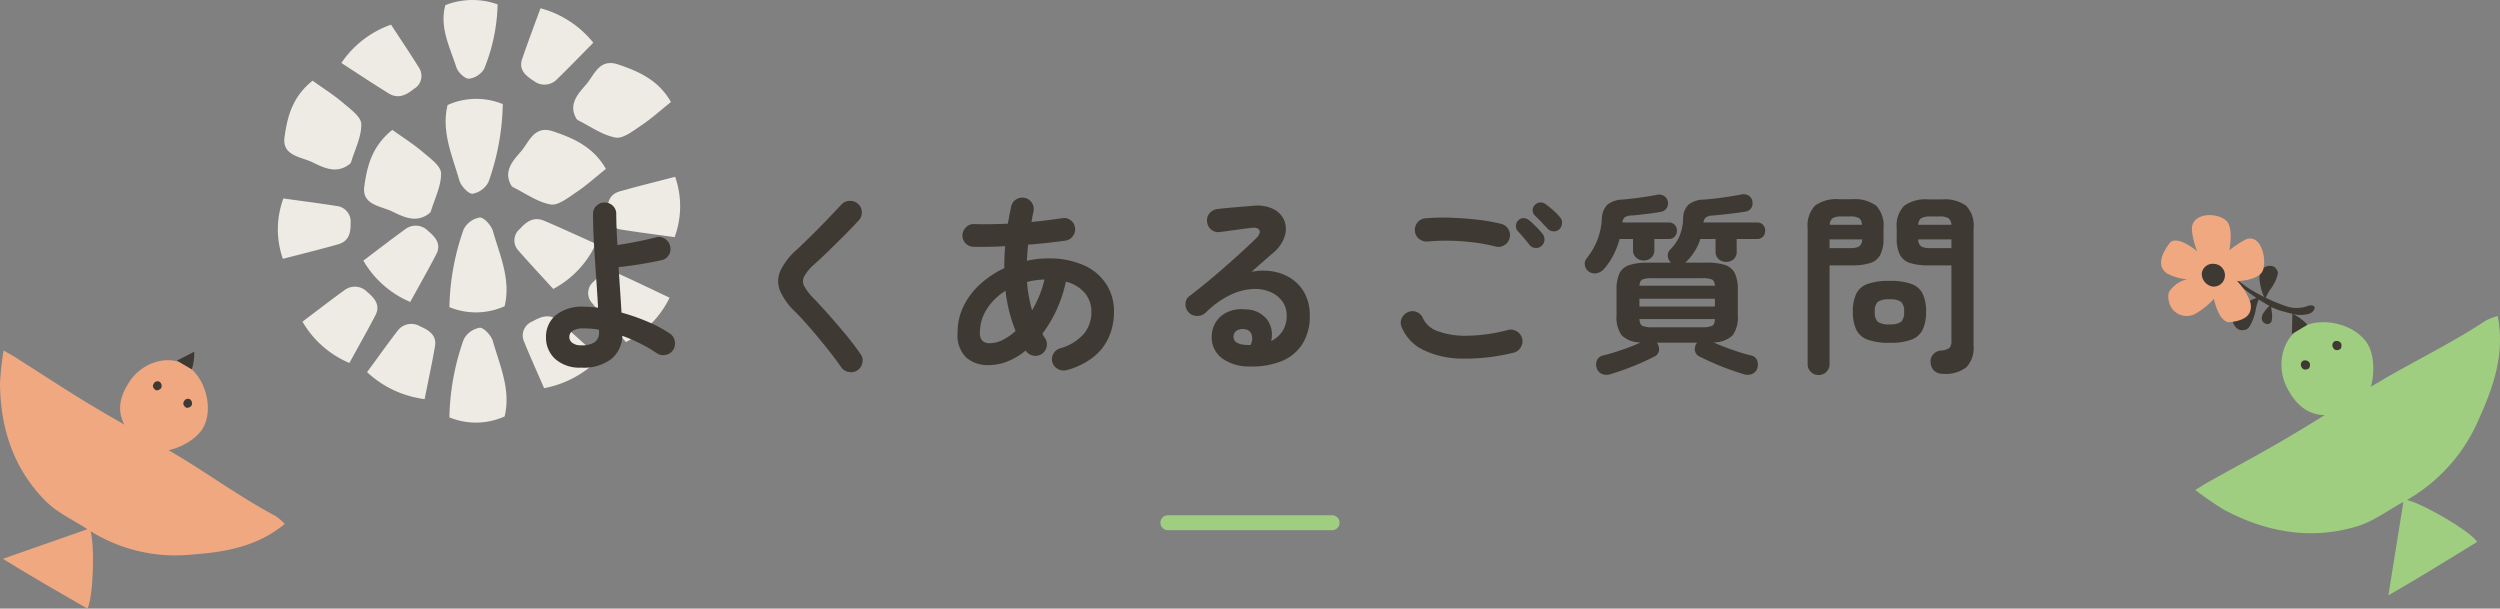 <svg xmlns="http://www.w3.org/2000/svg" xmlns:xlink="http://www.w3.org/1999/xlink" width="335" height="81.555" viewBox="0 0 335 81.555">
  <rect x="0" y="0" width="335" height="81.555" fill="#808080" stroke="none"/>
  <defs>
    <clipPath id="clip-path">
      <rect id="長方形_48" data-name="長方形 48" width="53.913" height="56.629" fill="#edebe4"/>
    </clipPath>
    <clipPath id="clip-path-2">
      <rect id="長方形_47" data-name="長方形 47" width="38.159" height="34.59" fill="#f0a881"/>
    </clipPath>
  </defs>
  <g id="グループ_3397" data-name="グループ 3397" transform="translate(-20 -15454.49)">
    <path id="線_33" data-name="線 33" d="M22,1H0A1,1,0,0,1-1,0,1,1,0,0,1,0-1H22a1,1,0,0,1,1,1A1,1,0,0,1,22,1Z" transform="translate(176.5 15524.536)" fill="#9fce81"/>
    <g id="グループ_174" data-name="グループ 174" transform="translate(57.231 15454.49)">
      <g id="グループ_50" data-name="グループ 50" transform="translate(0 0)" clip-path="url(#clip-path)">
        <path id="パス_707" data-name="パス 707" d="M13.655,14.856c1.5,1.078,2.876,1.936,4.081,2.97.971.833,2.423,1.863,2.444,2.829.037,1.7-.854,3.412-1.367,5.118a.653.653,0,0,1-.228.281c-1.728,1.348-3.458.459-4.955-.266-1.53-.742-4.084-.861-3.737-3.352.376-2.711,1.017-5.395,3.763-7.581" transform="translate(1.691 2.548)" fill="#edebe4"/>
        <path id="パス_708" data-name="パス 708" d="M4.531,9.228c1.5,1.078,2.876,1.938,4.081,2.97.971.833,2.423,1.863,2.444,2.829.037,1.7-.854,3.412-1.367,5.118a.653.653,0,0,1-.228.281C7.733,21.774,6,20.885,4.507,20.16,2.976,19.419.422,19.3.769,16.809c.376-2.711,1.017-5.395,3.763-7.581" transform="translate(0.126 1.583)" fill="#edebe4"/>
        <path id="パス_709" data-name="パス 709" d="M39.443,20.086C38,21.236,36.82,22.316,35.489,23.2c-1.072.716-2.451,1.831-3.462,1.647-1.777-.322-3.38-1.5-5.05-2.327a.649.649,0,0,1-.246-.268c-1.043-1.866.246-3.266,1.317-4.487,1.094-1.248,1.755-3.564,4.278-2.724,2.748.914,5.413,2.064,7.117,5.04" transform="translate(4.518 2.549)" fill="#edebe4"/>
        <path id="パス_710" data-name="パス 710" d="M46.886,12.432c-1.439,1.15-2.623,2.23-3.954,3.118-1.072.716-2.45,1.831-3.462,1.647-1.777-.321-3.38-1.5-5.05-2.327a.639.639,0,0,1-.245-.268c-1.044-1.866.245-3.266,1.316-4.487,1.1-1.248,1.755-3.564,4.278-2.724,2.748.914,5.413,2.064,7.117,5.04" transform="translate(5.794 1.237)" fill="#edebe4"/>
        <path id="パス_711" data-name="パス 711" d="M27.024,36.766a9.358,9.358,0,0,1-7.4.124,32.856,32.856,0,0,1,1.9-10.4,2.976,2.976,0,0,1,2.16-1.61c.572-.03,1.559,1.067,1.77,1.81.935,3.282,2.434,6.527,1.567,10.072" transform="translate(3.365 4.267)" fill="#edebe4"/>
        <path id="パス_712" data-name="パス 712" d="M27.024,49.374a9.363,9.363,0,0,1-7.4.124,32.856,32.856,0,0,1,1.9-10.4,2.976,2.976,0,0,1,2.16-1.61c.572-.03,1.559,1.067,1.77,1.81.935,3.282,2.434,6.527,1.567,10.072" transform="translate(3.365 6.429)" fill="#edebe4"/>
        <path id="パス_713" data-name="パス 713" d="M19.452,12.135a9.358,9.358,0,0,1,7.4-.124,32.856,32.856,0,0,1-1.9,10.4,2.976,2.976,0,0,1-2.159,1.61c-.573.03-1.56-1.067-1.771-1.81-.934-3.282-2.434-6.527-1.567-10.072" transform="translate(3.291 1.939)" fill="#edebe4"/>
        <path id="パス_714" data-name="パス 714" d="M19.2.685a10,10,0,0,1,7-.1,24.351,24.351,0,0,1-1.8,8.63,2.806,2.806,0,0,1-2.044,1.335c-.541.026-1.476-.886-1.675-1.5C19.8,6.321,18.379,3.628,19.2.685" transform="translate(3.25 0)" fill="#edebe4"/>
        <path id="パス_715" data-name="パス 715" d="M32.263,34.423c-1.745-1.919-3.233-3.5-4.655-5.137a1.976,1.976,0,0,1,.17-2.892c.869-.966,1.846-1.712,3.259-1.114,2.268.958,4.5,2,6.943,3.09a12.979,12.979,0,0,1-5.717,6.053" transform="translate(4.639 4.298)" fill="#edebe4"/>
        <path id="パス_716" data-name="パス 716" d="M40.559,40.5c-1.7-1.953-3.156-3.565-4.542-5.226a1.978,1.978,0,0,1,.234-2.889c.89-.95,1.884-1.675,3.282-1.051,2.247,1,4.454,2.084,6.874,3.224A13.036,13.036,0,0,1,40.559,40.5" transform="translate(6.086 5.334)" fill="#edebe4"/>
        <path id="パス_717" data-name="パス 717" d="M9.781,30.5c2.1-1.579,3.83-2.928,5.614-4.211a2.306,2.306,0,0,1,3.079.245c1.005.842,1.77,1.781,1.092,3.087-1.089,2.1-2.262,4.158-3.5,6.416A13.215,13.215,0,0,1,9.781,30.5" transform="translate(1.677 4.426)" fill="#edebe4"/>
        <path id="パス_718" data-name="パス 718" d="M.744,22.7c2.66.373,4.892.65,7.108,1.007A2.1,2.1,0,0,1,9.75,26c.022,1.264-.193,2.427-1.676,2.847-2.383.675-4.791,1.265-7.4,1.946A11.936,11.936,0,0,1,.744,22.7" transform="translate(0 3.893)" fill="#edebe4"/>
        <path id="パス_719" data-name="パス 719" d="M46.705,28.31c-2.66-.373-4.892-.65-7.108-1.007a2.1,2.1,0,0,1-1.9-2.286c-.022-1.264.193-2.427,1.676-2.847,2.383-.675,4.791-1.265,7.4-1.946a11.937,11.937,0,0,1-.071,8.085" transform="translate(6.464 3.468)" fill="#edebe4"/>
        <path id="パス_720" data-name="パス 720" d="M37.5,5.56c-1.83,1.85-3.334,3.42-4.9,4.933a2.307,2.307,0,0,1-3.083.178c-1.126-.7-2.028-1.519-1.559-2.9.751-2.225,1.591-4.422,2.465-6.826A13.564,13.564,0,0,1,37.5,5.56" transform="translate(4.772 0.162)" fill="#edebe4"/>
        <path id="パス_721" data-name="パス 721" d="M13.926,2.82c1.4,2.152,2.607,3.936,3.736,5.759a1.988,1.988,0,0,1-.653,2.831c-1.02.827-2.11,1.419-3.405.621C11.524,10.75,9.5,9.4,7.265,7.956A13.37,13.37,0,0,1,13.926,2.82" transform="translate(1.246 0.484)" fill="#edebe4"/>
        <path id="パス_722" data-name="パス 722" d="M10.206,43.513c1.526-2.077,2.773-3.834,4.09-5.545a2.3,2.3,0,0,1,3.025-.593c1.221.537,2.24,1.23,1.989,2.664-.4,2.3-.9,4.591-1.389,7.087a13.888,13.888,0,0,1-7.714-3.614" transform="translate(1.75 6.356)" fill="#edebe4"/>
        <path id="パス_723" data-name="パス 723" d="M30.878,45.814c-1.012-2.337-1.891-4.281-2.692-6.251a2.021,2.021,0,0,1,1.134-2.7c1.15-.661,2.329-1.078,3.469-.094,1.83,1.58,3.6,3.225,5.549,4.986a13.742,13.742,0,0,1-7.46,4.054" transform="translate(4.802 6.206)" fill="#edebe4"/>
        <path id="パス_724" data-name="パス 724" d="M2.818,37.481c2.1-1.579,3.83-2.928,5.614-4.211a2.307,2.307,0,0,1,3.079.245c1.005.842,1.77,1.781,1.092,3.087-1.089,2.1-2.262,4.158-3.5,6.416a13.209,13.209,0,0,1-6.285-5.536" transform="translate(0.483 5.622)" fill="#edebe4"/>
      </g>
    </g>
    <g id="グループ_175" data-name="グループ 175" transform="translate(20 15501.455)">
      <g id="グループ_45" data-name="グループ 45" transform="translate(0 0)" clip-path="url(#clip-path-2)">
        <path id="パス_701" data-name="パス 701" d="M.477,0A39.054,39.054,0,0,0,0,4.479c.061,6.04,1.865,11.495,6.214,15.79,1.586,1.566,3.769,2.521,5.661,3.783a21.58,21.58,0,0,0,13.894,3.288c4.3-.317,8.673-1.022,12.389-4.1a7.808,7.808,0,0,0-1.247-1.067c-4.465-2.374-8.559-5.345-12.875-7.955-4.027-2.435-8.167-4.685-12.2-7.112C8.522,5.1,5.293,2.965,2.023.894,1.628.643,1.213.424.477,0" transform="translate(0.001 0)" fill="#f0a881"/>
        <path id="パス_702" data-name="パス 702" d="M82.094,65.346l-11.646,4.08c3.913,2.413,7.624,4.535,11.329,6.674.819-1.436,1.042-9.021.317-10.754" transform="translate(-70.068 -41.51)" fill="#f0a881"/>
        <path id="パス_703" data-name="パス 703" d="M29.366,6.656c-2.311,3.6-.793,6.285,2.3,8.671,1.714,1.323,6.241-.3,7.636-2.573,1.583-2.576.4-7.03-2.27-8.57-2.475-1.427-6-.29-7.662,2.472" transform="translate(-12.157 -2.265)" fill="#f0a881"/>
        <path id="パス_704" data-name="パス 704" d="M34.167,18.036c-.23.359-.079.625.228.862.17.131.62-.03.759-.256a.677.677,0,0,0-.226-.852.585.585,0,0,0-.762.246" transform="translate(-9.489 -11.262)" fill="#3e3933"/>
        <path id="パス_705" data-name="パス 705" d="M45.328,11.606c-.23.359-.079.625.228.862.17.131.62-.03.759-.256a.677.677,0,0,0-.226-.852.585.585,0,0,0-.762.246" transform="translate(-24.721 -7.177)" fill="#3e3933"/>
        <path id="パス_706" data-name="パス 706" d="M35.515.469l-2.3,1.181c.68.428,1.328.8,1.975,1.172A6.657,6.657,0,0,0,35.515.469" transform="translate(-9.492 -0.298)" fill="#3e3933"/>
      </g>
    </g>
    <path id="パス_5508" data-name="パス 5508" d="M-89.6,1.274a4.921,4.921,0,0,1-3.5-1.157,3.866,3.866,0,0,1-1.235-2.951,3.735,3.735,0,0,1,1.287-2.9A5.531,5.531,0,0,1-89.232-6.89q.442,0,.91.039t.962.091q-.078-1.456-.195-3.159t-.234-3.432q-.117-1.729-.182-3.276t-.065-2.691a1.462,1.462,0,0,1,.455-1.092,1.527,1.527,0,0,1,1.105-.442,1.527,1.527,0,0,1,1.1.442,1.462,1.462,0,0,1,.455,1.092q0,.754.039,1.833t.117,2.327q.754-.1,1.677-.273t1.833-.364q.91-.2,1.612-.377a1.475,1.475,0,0,1,1.209.156,1.516,1.516,0,0,1,.715.962,1.522,1.522,0,0,1-.143,1.209,1.377,1.377,0,0,1-.975.715q-1.274.286-2.86.546t-2.912.39q.1,1.612.208,3.2t.182,2.886A28.665,28.665,0,0,1-80.73-4.888a17.534,17.534,0,0,1,3.016,1.612,1.515,1.515,0,0,1,.637,1.014,1.577,1.577,0,0,1-.247,1.2,1.515,1.515,0,0,1-1.014.637,1.5,1.5,0,0,1-1.17-.247,20.787,20.787,0,0,0-4.6-2.314,4.124,4.124,0,0,1-1.5,3.12A6.135,6.135,0,0,1-89.6,1.274Zm0-2.99a3.087,3.087,0,0,0,1.781-.416,1.515,1.515,0,0,0,.585-1.326V-3.8a8.565,8.565,0,0,0-1.04-.143q-.52-.039-1.04-.039a2.518,2.518,0,0,0-1.443.325.973.973,0,0,0-.455.819.985.985,0,0,0,.4.793A1.9,1.9,0,0,0-89.6-1.716Zm37.024,3.328a1.5,1.5,0,0,1-1.17.247,1.548,1.548,0,0,1-1.014-.611Q-55.64-.026-56.745-1.4t-2.2-2.639Q-60.034-5.3-60.918-6.188a8.571,8.571,0,0,1-2.054-2.834,3.4,3.4,0,0,1,.026-2.639,8.645,8.645,0,0,1,2.158-2.821q.546-.494,1.313-1.248t1.625-1.612q.858-.858,1.664-1.716t1.456-1.534a1.5,1.5,0,0,1,1.1-.481,1.541,1.541,0,0,1,1.131.429,1.416,1.416,0,0,1,.481,1.079,1.541,1.541,0,0,1-.429,1.131q-.91.988-2.015,2.093T-56.6-14.235q-1.04,1-1.794,1.677a6.057,6.057,0,0,0-1.339,1.6,1.407,1.407,0,0,0,0,1.313A7.378,7.378,0,0,0-58.5-8.034q.884.91,2.015,2.184T-54.21-3.2q1.144,1.378,2,2.626A1.394,1.394,0,0,1-51.935.585,1.522,1.522,0,0,1-52.572,1.612Zm28.08-.026a1.59,1.59,0,0,1-1.2-.1,1.509,1.509,0,0,1-.78-.91,1.43,1.43,0,0,1,.13-1.157,1.518,1.518,0,0,1,.936-.741,6.506,6.506,0,0,0,3.159-1.95,4.517,4.517,0,0,0,1-2.912A3.877,3.877,0,0,0-22.113-8.7a4.829,4.829,0,0,0-2.561-1.547,17.678,17.678,0,0,1-1.235,3.757A16.9,16.9,0,0,1-27.82-3.276a2.931,2.931,0,0,0,.338.572,1.487,1.487,0,0,1,.234,1.17,1.523,1.523,0,0,1-.676.988,1.471,1.471,0,0,1-1.144.208,1.523,1.523,0,0,1-.988-.676A9.238,9.238,0,0,1-32.461.429a6.812,6.812,0,0,1-2.561.507,4.437,4.437,0,0,1-2.99-1,4.151,4.151,0,0,1-1.17-3.315,8.048,8.048,0,0,1,.819-3.627,9.777,9.777,0,0,1,2.249-2.938,13.072,13.072,0,0,1,3.2-2.119q-.026-.728.013-1.456T-32.812-15q-2.366.13-4.264.078a1.444,1.444,0,0,1-1.066-.494,1.493,1.493,0,0,1-.39-1.092,1.581,1.581,0,0,1,.507-1.053,1.427,1.427,0,0,1,1.079-.4q.988.026,2.145.013t2.353-.065q.1-.572.208-1.131t.234-1.131a1.455,1.455,0,0,1,.663-.988,1.509,1.509,0,0,1,1.157-.208,1.443,1.443,0,0,1,.962.663,1.559,1.559,0,0,1,.208,1.183q-.078.338-.143.689t-.117.689q1.118-.1,2.145-.234t1.911-.26a1.414,1.414,0,0,1,1.144.234,1.453,1.453,0,0,1,.624.988,1.489,1.489,0,0,1-.26,1.131,1.428,1.428,0,0,1-.962.637q-1.118.156-2.4.3t-2.665.247q-.1,1.092-.156,2.158a12.676,12.676,0,0,1,2.808-.312,11.381,11.381,0,0,1,4.836.923,6.916,6.916,0,0,1,3,2.535,6.722,6.722,0,0,1,1.027,3.692,8.5,8.5,0,0,1-.65,3.3A7.021,7.021,0,0,1-20.917-.2,9.673,9.673,0,0,1-24.492,1.586ZM-34.84-2a3.827,3.827,0,0,0,1.716-.442,7.685,7.685,0,0,0,1.716-1.2A20.223,20.223,0,0,1-32.76-9.022a7.734,7.734,0,0,0-2.509,2.457,5.831,5.831,0,0,0-.923,3.159,1.487,1.487,0,0,0,.325,1.079A1.4,1.4,0,0,0-34.84-2ZM-29.2-6.4a16.1,16.1,0,0,0,.975-1.976,13.914,13.914,0,0,0,.689-2.158q-.6.026-1.2.1a7.86,7.86,0,0,0-1.144.234,19.31,19.31,0,0,0,.247,1.95Q-29.458-7.306-29.2-6.4ZM-.078,1.118A6.035,6.035,0,0,1-3.809-.026a3.489,3.489,0,0,1-1.313-2.99,3.606,3.606,0,0,1,.637-1.95,3.633,3.633,0,0,1,1.6-1.261,4.67,4.67,0,0,1,2.314-.3A3.666,3.666,0,0,1,2.34-5.109a3.531,3.531,0,0,1,.494,2.821A3.825,3.825,0,0,0,4.329-3.575a3.782,3.782,0,0,0,.585-2.2,3.079,3.079,0,0,0-.585-1.833A3.814,3.814,0,0,0,2.691-8.879,5.309,5.309,0,0,0,.26-9.256,8.144,8.144,0,0,0-2.7-8.437a12.222,12.222,0,0,0-3.25,2.353,1.592,1.592,0,0,1-1.17.429,1.47,1.47,0,0,1-1.144-.533,1.55,1.55,0,0,1-.377-1.131,1.28,1.28,0,0,1,.533-1Q-6.5-9.542-4.888-10.907T-1.807-13.6Q-.338-14.924.78-16.016q.7-.676.481-1.118T.13-17.446q-.884.1-2.015.26T-4-16.9a1.441,1.441,0,0,1-1.144-.286,1.467,1.467,0,0,1-.6-1.04,1.4,1.4,0,0,1,.286-1.131,1.578,1.578,0,0,1,1.04-.611q.572-.078,1.443-.156t1.794-.156q.923-.078,1.573-.13a4.979,4.979,0,0,1,2.756.442A3.028,3.028,0,0,1,4.6-18.421,3.108,3.108,0,0,1,4.641-16.3a4.818,4.818,0,0,1-1.495,2.158Q2.626-13.7,1.833-13T.208-11.57a7.9,7.9,0,0,1,2.886-.039,6.343,6.343,0,0,1,2.509,1A5.417,5.417,0,0,1,7.358-8.619a6.14,6.14,0,0,1,.65,2.9,6.868,6.868,0,0,1-1.04,3.913A5.991,5.991,0,0,1,4.108.455,10.734,10.734,0,0,1-.078,1.118ZM-.546-1.768H-.39a1.823,1.823,0,0,1,.2.013,1.006,1.006,0,0,0,.273-.013A1.858,1.858,0,0,0,.208-3.2a1.1,1.1,0,0,0-.936-.676,1.555,1.555,0,0,0-1.027.169.977.977,0,0,0-.455.793Q-2.236-1.872-.546-1.768ZM35.308-.728A26.86,26.86,0,0,1,28.3.065a12,12,0,0,1-5.122-1.183,5.9,5.9,0,0,1-2.847-3.016,1.44,1.44,0,0,1,0-1.2,1.5,1.5,0,0,1,.858-.832,1.411,1.411,0,0,1,1.183,0,1.5,1.5,0,0,1,.819.858A3.413,3.413,0,0,0,25.22-3.588,10.819,10.819,0,0,0,29.159-3,23.111,23.111,0,0,0,34.58-3.77a1.484,1.484,0,0,1,1.2.2,1.576,1.576,0,0,1,.7.975,1.548,1.548,0,0,1-.208,1.17A1.527,1.527,0,0,1,35.308-.728ZM32.916-14.95a23.124,23.124,0,0,0-3-.559,30.248,30.248,0,0,0-3.159-.221,25.983,25.983,0,0,0-2.912.1,1.655,1.655,0,0,1-1.157-.325,1.439,1.439,0,0,1-.585-1.027,1.529,1.529,0,0,1,.312-1.157,1.483,1.483,0,0,1,1.04-.585,25.692,25.692,0,0,1,3.432-.091q1.872.065,3.653.273a23.978,23.978,0,0,1,3.107.546,1.527,1.527,0,0,1,.962.7,1.464,1.464,0,0,1,.182,1.17,1.467,1.467,0,0,1-.689.975A1.471,1.471,0,0,1,32.916-14.95Zm6.136-.078a1.013,1.013,0,0,1-.832.26,1.093,1.093,0,0,1-.78-.416q-.286-.39-.741-.923t-.845-.949a1.019,1.019,0,0,1-.221-.7,1.008,1.008,0,0,1,.351-.728.9.9,0,0,1,.689-.273,1.184,1.184,0,0,1,.741.3,11.671,11.671,0,0,1,.923.845,10.032,10.032,0,0,1,.871.975,1.147,1.147,0,0,1,.247.832A1.115,1.115,0,0,1,39.052-15.028ZM41.47-17.29a1.032,1.032,0,0,1-.793.3,1.074,1.074,0,0,1-.793-.351q-.338-.364-.819-.871t-.9-.9a.993.993,0,0,1-.286-.663.972.972,0,0,1,.286-.741,1.006,1.006,0,0,1,.7-.338,1.089,1.089,0,0,1,.754.234,10.575,10.575,0,0,1,.975.78,8.42,8.42,0,0,1,.923.936,1.083,1.083,0,0,1,.3.793A1.228,1.228,0,0,1,41.47-17.29ZM48.36,2.132a1.74,1.74,0,0,1-1.209-.013,1.219,1.219,0,0,1-.689-.793A1.4,1.4,0,0,1,46.488.3a1.138,1.138,0,0,1,.858-.663q.676-.156,1.573-.442t1.807-.624q.91-.338,1.612-.676a3.591,3.591,0,0,1-2.522-.936,4.114,4.114,0,0,1-.7-2.7v-3.38a5.138,5.138,0,0,1,.39-2.223,2.2,2.2,0,0,1,1.3-1.118,7.667,7.667,0,0,1,2.5-.325h3.146q-.052-.052-.078-.052a1.194,1.194,0,0,1-.39-.845,1.064,1.064,0,0,1,.312-.845,5.837,5.837,0,0,0,1.261-1.833,6.528,6.528,0,0,0,.481-2.327,2.631,2.631,0,0,1,.715-1.872,3.313,3.313,0,0,1,1.989-.676q.728-.052,1.638-.156t1.807-.247q.9-.143,1.573-.273a1.369,1.369,0,0,1,.988.1,1.015,1.015,0,0,1,.546.7,1.29,1.29,0,0,1-.1.962,1.085,1.085,0,0,1-.806.52q-.962.156-2.2.3t-2.171.221a1.942,1.942,0,0,0-.91.234,1,1,0,0,0-.338.7h7.176a1.017,1.017,0,0,1,.806.325,1.123,1.123,0,0,1,.286.767,1.158,1.158,0,0,1-.286.793,1.017,1.017,0,0,1-.806.325h-2.73v1.69a1.3,1.3,0,0,1-.4,1.014,1.438,1.438,0,0,1-1,.364,1.486,1.486,0,0,1-1.014-.364,1.276,1.276,0,0,1-.416-1.014v-1.69H60.346a6.9,6.9,0,0,1-.78,1.677,8.2,8.2,0,0,1-1.092,1.365.74.74,0,0,1-.156.13h2.86a7.667,7.667,0,0,1,2.5.325,2.2,2.2,0,0,1,1.3,1.118,5.138,5.138,0,0,1,.39,2.223v3.38a4.114,4.114,0,0,1-.7,2.7,3.629,3.629,0,0,1-2.548.936q.728.338,1.625.676t1.781.624q.884.286,1.56.442A1.116,1.116,0,0,1,67.951.3a1.548,1.548,0,0,1,.039,1.027,1.215,1.215,0,0,1-.7.793,1.708,1.708,0,0,1-1.2.013q-.858-.26-1.937-.65T62.049.637Q61.022.182,60.294-.182a1.1,1.1,0,0,1-.663-.754,1.435,1.435,0,0,1,.143-.936.683.683,0,0,1,.065-.1.683.683,0,0,0,.065-.1H54.522a.407.407,0,0,1,.078.1l.052.1a1.435,1.435,0,0,1,.143.936,1.1,1.1,0,0,1-.663.754q-.7.364-1.729.819T50.3,1.482Q49.218,1.872,48.36,2.132ZM45.4-11.6a1.238,1.238,0,0,1-.52-.819,1.1,1.1,0,0,1,.234-.949,9.873,9.873,0,0,0,1.43-2.444,9.273,9.273,0,0,0,.6-2.808,2.841,2.841,0,0,1,.741-1.937,3.385,3.385,0,0,1,2.067-.689q1.066-.1,2.353-.273t2.171-.351a1.272,1.272,0,0,1,.962.117,1.064,1.064,0,0,1,.546.741,1.188,1.188,0,0,1-.143.9,1.106,1.106,0,0,1-.767.507q-.832.156-1.924.286t-2,.208a1.689,1.689,0,0,0-.91.221,1.051,1.051,0,0,0-.338.715h6.214a1.017,1.017,0,0,1,.806.325,1.123,1.123,0,0,1,.286.767,1.158,1.158,0,0,1-.286.793,1.017,1.017,0,0,1-.806.325H54.184v1.482a1.317,1.317,0,0,1-.416,1.027,1.456,1.456,0,0,1-1.014.377,1.469,1.469,0,0,1-1-.377,1.3,1.3,0,0,1-.429-1.027v-1.482H49.53a10.487,10.487,0,0,1-.871,2.223,9.046,9.046,0,0,1-1.235,1.807,1.83,1.83,0,0,1-.962.559A1.37,1.37,0,0,1,45.4-11.6Zm8.528,7.462h6.63a3.4,3.4,0,0,0,1.352-.182q.364-.182.39-.91H52.182q.052.728.4.91A3.3,3.3,0,0,0,53.924-4.134ZM52.182-6.916H62.3v-1.04H52.182Zm0-2.782H62.3q-.052-.676-.416-.845a3.538,3.538,0,0,0-1.326-.169h-6.63a3.538,3.538,0,0,0-1.326.169Q52.234-10.374,52.182-9.7Zm40.69,11.8a1.659,1.659,0,0,1-1.183-.4A1.587,1.587,0,0,1,91.208.624,1.37,1.37,0,0,1,91.52-.468a1.538,1.538,0,0,1,1.04-.546,2.133,2.133,0,0,0,1.209-.39,1.59,1.59,0,0,0,.221-.988V-12.428H90.9a7.9,7.9,0,0,1-2.444-.312,2.311,2.311,0,0,1-1.365-1.105,4.731,4.731,0,0,1-.429-2.223v-1.326a3.843,3.843,0,0,1,.988-3.016,4.932,4.932,0,0,1,3.25-.858h1.82a4.932,4.932,0,0,1,3.25.858,3.843,3.843,0,0,1,.988,3.016v15.73a3.761,3.761,0,0,1-.962,2.886A4.534,4.534,0,0,1,92.872,2.106ZM76.18,2.262a1.423,1.423,0,0,1-1.027-.416A1.42,1.42,0,0,1,74.724.78v-18.2a3.88,3.88,0,0,1,.975-3,4.823,4.823,0,0,1,3.237-.871h1.716a4.871,4.871,0,0,1,3.263.871,3.88,3.88,0,0,1,.975,3v1.352a4.731,4.731,0,0,1-.429,2.223,2.31,2.31,0,0,1-1.352,1.105,7.882,7.882,0,0,1-2.457.312h-2.99V.78a1.42,1.42,0,0,1-.429,1.066A1.455,1.455,0,0,1,76.18,2.262ZM85.7-2.054a8.184,8.184,0,0,1-2.964-.429,2.71,2.71,0,0,1-1.508-1.352,5.525,5.525,0,0,1-.442-2.379,5.508,5.508,0,0,1,.442-2.392,2.67,2.67,0,0,1,1.508-1.326,8.419,8.419,0,0,1,2.964-.416,8.306,8.306,0,0,1,2.951.416,2.671,2.671,0,0,1,1.5,1.326,5.508,5.508,0,0,1,.442,2.392,5.525,5.525,0,0,1-.442,2.379,2.712,2.712,0,0,1-1.5,1.352A8.075,8.075,0,0,1,85.7-2.054Zm0-2.47a2.525,2.525,0,0,0,1.547-.338,1.734,1.734,0,0,0,.4-1.352,1.692,1.692,0,0,0-.4-1.326A2.525,2.525,0,0,0,85.7-7.878a2.583,2.583,0,0,0-1.573.338,1.692,1.692,0,0,0-.4,1.326,1.734,1.734,0,0,0,.4,1.352A2.583,2.583,0,0,0,85.7-4.524Zm5.512-10.218H93.99v-1.17H89.544a1.153,1.153,0,0,0,.4.949A2.546,2.546,0,0,0,91.208-14.742Zm-13.546,0h2.7a2.546,2.546,0,0,0,1.261-.221,1.153,1.153,0,0,0,.4-.949H77.662Zm11.882-3.12H93.99a1.173,1.173,0,0,0-.416-.9,2.466,2.466,0,0,0-1.248-.221H91.208a2.556,2.556,0,0,0-1.248.221A1.071,1.071,0,0,0,89.544-17.862Zm-11.856,0H82a1.11,1.11,0,0,0-.39-.9,2.466,2.466,0,0,0-1.248-.221h-1.04a2.474,2.474,0,0,0-1.235.221A1.089,1.089,0,0,0,77.688-17.862Z" transform="translate(187.5 15502.478)" fill="#3e3933"/>
    <g id="グループ_191" data-name="グループ 191" transform="translate(-9.8 14911.054)">
      <path id="パス_688" data-name="パス 688" d="M0,64.519a41.244,41.244,0,0,0,3.918,2.695c5.638,2.979,11.61,4.046,17.783,2.167,2.251-.685,4.235-2.232,6.357-3.355A22.786,22.786,0,0,0,38.094,54.78c1.866-4.151,3.411-8.566,2.417-13.565a8.287,8.287,0,0,0-1.618.621c-4.448,2.953-9.264,5.26-13.857,7.955-4.285,2.514-8.454,5.227-12.734,7.75-3.52,2.074-7.129,4-10.7,5.992-.431.241-.843.515-1.607.986" transform="translate(323.977 544.572)" fill="#9fce81"/>
      <path id="パス_689" data-name="パス 689" d="M10.737,110.71,8.671,123.573c4.208-2.42,8.043-4.8,11.891-7.163-.922-1.482-7.851-5.5-9.825-5.7" transform="translate(341.173 499.641)" fill="#9fce81"/>
      <path id="パス_690" data-name="パス 690" d="M48.95,52.688c2.185,3.958,5.437,3.9,9.2,2.226,2.09-.926,2.855-5.947,1.45-8.382-1.6-2.764-6.324-3.908-9.1-2.2-2.569,1.581-3.284,5.423-1.556,8.357" transform="translate(287.513 543.076)" fill="#9fce81"/>
      <path id="パス_691" data-name="パス 691" d="M60.182,51.548c.217.393.541.387.915.221.208-.092.284-.591.144-.833a.715.715,0,0,0-.9-.219.618.618,0,0,0-.155.831" transform="translate(282.248 538.48)" fill="#3e3933"/>
      <path id="パス_692" data-name="パス 692" d="M72.132,58.906c.217.393.541.387.915.221.208-.092.284-.591.144-.833a.715.715,0,0,0-.9-.219.618.618,0,0,0-.155.831" transform="translate(266.074 533.723)" fill="#3e3933"/>
      <path id="パス_693" data-name="パス 693" d="M73.065,40.291c-.02.892-.04,1.778-.062,2.733.739-.416,1.409-.832,2.081-1.245a7.029,7.029,0,0,0-2.02-1.488" transform="translate(263.911 545.169)" fill="#3e3933"/>
      <path id="パス_694" data-name="パス 694" d="M69.265,28.161a6.525,6.525,0,0,0,1.291,1.284,25.388,25.388,0,0,0,3.9,2.546,5.88,5.88,0,0,0,.991.371q.908.267,1.828.489a3.915,3.915,0,0,0,1.831-.029,1.194,1.194,0,0,0,.853-.572c.154-.291.049-.53-.277-.577a1.043,1.043,0,0,0-.541.057,4.361,4.361,0,0,1-3.152-.039,24.24,24.24,0,0,1-4.767-2.3c-.368-.209-1.515-1.135-1.885-1.34l-.068.106" transform="translate(259.929 552.696)" fill="#3e3933"/>
      <path id="パス_698" data-name="パス 698" d="M94.815,34.149a4.8,4.8,0,0,0-.675.212,9.326,9.326,0,0,0-1.951,1.17,2.571,2.571,0,0,0-.793,1.1,1.5,1.5,0,0,0,.345,1.484,1.112,1.112,0,0,0,1.186.389.91.91,0,0,0,.68-.482,6.324,6.324,0,0,0,.838-2.345,6.708,6.708,0,0,1,.37-1.216c.022-.07.046-.139.07-.209l-.069-.1" transform="translate(237.639 549.14)" fill="#3e3933"/>
      <path id="パス_699" data-name="パス 699" d="M84.94,26.492a4.154,4.154,0,0,1-.272-.551,8.1,8.1,0,0,1-.437-1.926,2.228,2.228,0,0,1,.212-1.155,1.306,1.306,0,0,1,1.138-.674.966.966,0,0,1,.956.511.791.791,0,0,1,.106.716,5.5,5.5,0,0,1-.969,1.932,5.813,5.813,0,0,0-.541.961c-.031.056-.06.113-.09.169l-.1.016" transform="translate(248.344 556.879)" fill="#3e3933"/>
      <path id="パス_700" data-name="パス 700" d="M87.616,36.976a2.523,2.523,0,0,0-.293.224,4.858,4.858,0,0,0-.748.921,1.338,1.338,0,0,0-.193.678.784.784,0,0,0,.433.666.58.58,0,0,0,.651-.021.475.475,0,0,0,.248-.357,3.3,3.3,0,0,0-.007-1.3,3.509,3.509,0,0,1-.035-.662c0-.038,0-.077,0-.115l-.052-.036" transform="translate(246.492 547.312)" fill="#3e3933"/>
      <g id="グループ_183" data-name="グループ 183" transform="matrix(0.208, 0.978, -0.978, 0.208, 331.699, 570.942)">
        <path id="合体_30" data-name="合体 30" d="M9.012,13.413A3.992,3.992,0,0,1,7.859,10.69,6.612,6.612,0,0,1,6.57,13.135c-1.215,1.194-2.7.277-3.927-1.145-.695-.8.431-2.286,1.834-3.389a10.462,10.462,0,0,1-2.823.107C-.836,8.442-.149,4.878,1.322,3.9c.74-.491,2.446-.169,3.922.464a15.34,15.34,0,0,1-.891-2.192C3.584-.21,7.334-.422,8.823.525c.8.508.945,2.178.678,3.671a7.2,7.2,0,0,1,3.268-1.15c1.7.075,2.109,1.381,1.907,3.249-.107.986-1.791,1.428-3.5,1.432a10.556,10.556,0,0,1,1.438,2.836A2.435,2.435,0,0,1,10.106,13.7,2.089,2.089,0,0,1,9.012,13.413ZM7.987,7.484A3.332,3.332,0,0,1,8.1,7.142a1.634,1.634,0,0,1-.375-.272,1.418,1.418,0,0,1-.2.348A.688.688,0,0,1,7.987,7.484Z" transform="translate(0 0)" fill="#f0a881"/>
        <path id="パス_1988" data-name="パス 1988" d="M2.179.123A1.529,1.529,0,0,0,.09,1.109a1.477,1.477,0,0,0,.886,1.9A1.752,1.752,0,0,0,3,2,1.5,1.5,0,0,0,2.179.123" transform="translate(6.515 5.599)" fill="#3e3933"/>
      </g>
    </g>
  </g>
</svg>
